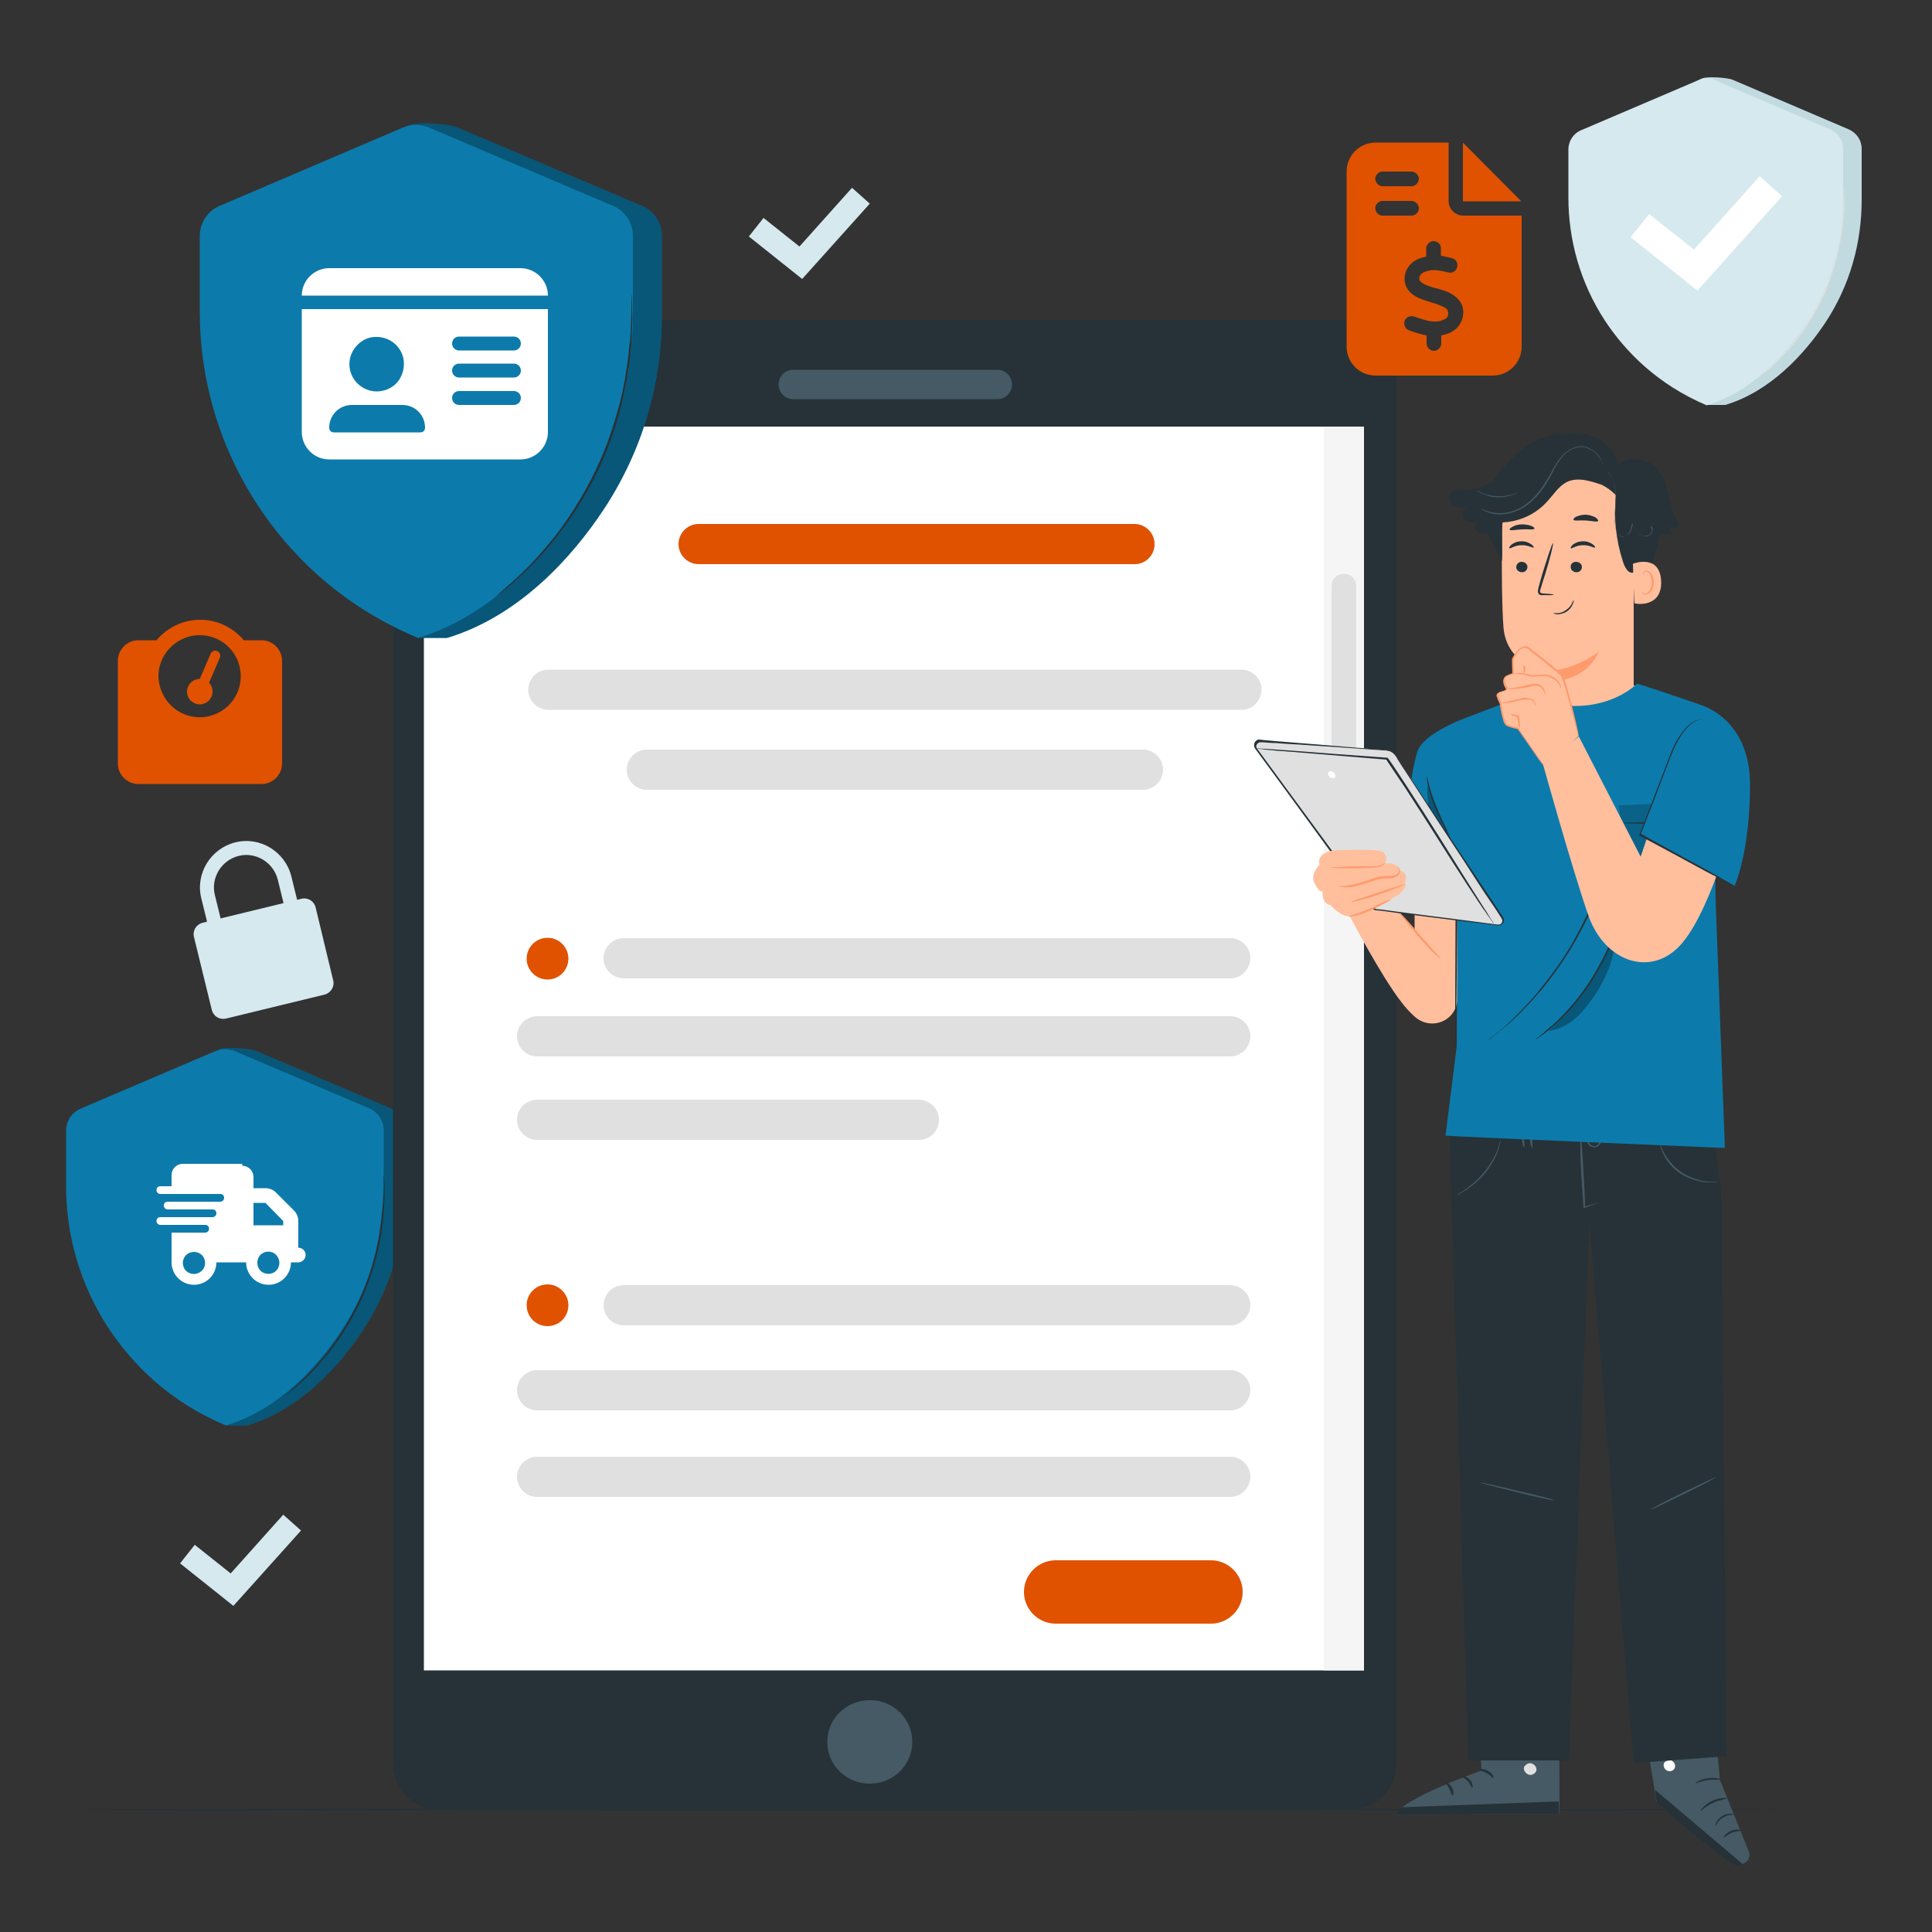 <?xml version="1.0" encoding="utf-8"?>
<!-- Generator: Adobe Illustrator 25.4.0, SVG Export Plug-In . SVG Version: 6.00 Build 0)  -->
<svg version="1.1" id="Layer_1" xmlns="http://www.w3.org/2000/svg" xmlns:xlink="http://www.w3.org/1999/xlink" x="0px" y="0px"
	 viewBox="0 0 500 500" style="enable-background:new 0 0 500 500;" xml:space="preserve">
<rect x="0" y="0" width="500" height="500" fill="#333333" stroke="none"/>
<style type="text/css">
	.st0{fill:#C1DAE0;}
	.st1{fill:#D5E9EF;}
	.st2{fill:#E0E0E0;}
	.st3{fill:#FFFFFF;}
	.st4{display:none;}
	.st5{display:inline;fill:#F5F5F5;}
	.st6{fill:#263238;}
	.st7{fill:#0C7BAB;}
	.st8{opacity:0.3;enable-background:new    ;}
	.st9{fill:#455A64;}
	.st10{fill:#F5F5F5;}
	.st11{fill:#E05200;}
	.st12{fill:#FFBF9D;}
	.st13{fill:#FF9A6C;}
	.st14{opacity:0.2;}
	.st15{opacity:0.3;}
</style>
<g id="Background_Complete">
	<g>
		<g>
			<path class="st0" d="M440.5,20.3L414,33.6c-2,0.8-3.3,2.8-3.3,5v12.4c0,11.1,3.1,22.1,9.4,31.8c4.8,7.3,11.2,16.6,21.7,22h4.7
				c11.7-3.5,20.5-13.2,25.9-21.3c6.4-9.7,9.4-20.7,9.4-31.8V38.5c0-2.2-1.3-4.1-3.3-5l-30.2-12.9C447,20.1,441.9,19.7,440.5,20.3z"
				/>
			<path class="st1" d="M439.4,20.8l-30.2,12.9c-2,0.8-3.3,2.8-3.3,5v12.4c0,11.1,3.1,22.1,9.4,31.8c5.4,8.2,13.7,16.6,26.4,22
				c11.7-3.5,20.5-13.2,25.9-21.3c6.4-9.7,9.4-20.7,9.4-31.8V38.5c0-2.2-1.3-4.1-3.3-5l-30.2-12.9C442.3,20.1,440.8,20.1,439.4,20.8
				z"/>
			<g>
				<path class="st2" d="M477.1,48.3c0,0,0,0.2,0.1,0.5c0,0.5,0,1,0.1,1.6c0,0.7,0.1,1.6,0,2.6c-0.1,1,0,2.2-0.2,3.4
					c-0.1,1.3-0.2,2.6-0.5,4.2c-0.1,0.7-0.2,1.5-0.4,2.3c-0.2,0.8-0.4,1.6-0.5,2.5c-0.8,3.3-1.9,6.9-3.4,10.4
					c-1.6,3.5-3.5,6.8-5.4,9.6c-1,1.4-1.9,2.7-2.9,3.8c-0.5,0.5-0.9,1.2-1.5,1.6c-0.5,0.5-0.9,1-1.4,1.5c-0.8,0.9-1.7,1.7-2.5,2.5
					c-0.7,0.7-1.4,1.3-2,1.7c-0.5,0.5-0.9,0.7-1.3,1c-0.3,0.3-0.5,0.4-0.5,0.4s0.1-0.2,0.4-0.4c0.3-0.3,0.7-0.6,1.2-1.1
					c0.5-0.5,1.2-1,1.9-1.7c0.7-0.7,1.5-1.5,2.5-2.5c0.5-0.5,0.9-1,1.4-1.5c0.5-0.5,0.9-1.1,1.4-1.6c1-1.1,1.9-2.5,2.9-3.8
					c1.9-2.8,3.7-6,5.4-9.5c1.5-3.5,2.7-7.1,3.5-10.3c0.2-0.8,0.4-1.6,0.5-2.4c0.2-0.8,0.3-1.5,0.4-2.3c0.3-1.5,0.4-2.9,0.5-4.1
					c0.2-1.3,0.2-2.5,0.2-3.4c0.1-1,0.1-1.9,0.1-2.6c0-0.6,0-1.2,0-1.6C477.1,48.4,477.1,48.3,477.1,48.3z"/>
			</g>
		</g>
		<g>
			<polygon class="st3" points="439.3,75.2 422,61.4 426.8,55.4 438.4,64.6 455.4,45.6 461.2,50.8 			"/>
		</g>
	</g>
	<g>
		<g>
			<g>
				<g>
					<g>
						<path class="st1" d="M80.1,245.9l-3.5,0.9l-4.7-19.1c-1.1-4.5-5.7-7.3-10.1-6.2c-4.5,1.1-7.3,5.7-6.2,10.1l4.7,19.1l-3.5,0.9
							l-4.7-19.1c-1.6-6.4,2.4-12.9,8.8-14.5s12.9,2.4,14.5,8.8L80.1,245.9z"/>
					</g>
				</g>
				<g>
					<g>
						<path class="st1" d="M84,257.4l-25.5,6.2c-1.7,0.4-3.3-0.6-3.7-2.3l-4.6-18.8c-0.4-1.7,0.6-3.3,2.3-3.7l25.5-6.2
							c1.7-0.4,3.3,0.6,3.7,2.3l4.5,18.7C86.7,255.3,85.6,257,84,257.4z"/>
					</g>
				</g>
				<g>
					<path class="st1" d="M70.8,248.1c0.4-0.7,0.6-1.7,0.4-2.7c-0.5-1.9-2.4-3.1-4.3-2.6s-3.1,2.4-2.6,4.3c0.4,1.6,1.8,2.7,3.3,2.7
						l0,3.5l3.3-0.8l-1.5-3.1C70,249.1,70.6,248.7,70.8,248.1"/>
				</g>
			</g>
		</g>
	</g>
	<g>
		<polygon class="st1" points="60.4,415.6 46.6,404.6 50.4,399.8 59.7,407.2 73.3,392 77.9,396.1 		"/>
	</g>
	<g>
		<polygon class="st1" points="207.6,72.2 193.8,61.2 197.6,56.4 206.9,63.8 220.5,48.6 225.1,52.7 		"/>
	</g>
</g>
<g id="Background_Simple" class="st4">
	<path class="st5" d="M364,20.8l-1.4,1c-11.4,8-17.8,21.6-16,35.3c0.2,1.8,0.6,3.5,1.1,5.2c3.5,12.4,13.7,22.6,26.1,26.3
		c7.3,2.2,15.6,2.4,21.6,7.1c7.8,6.1,8.8,17.2,9.1,27c0.3,9.8,1.3,21,9.2,27c4.9,3.8,11.6,4.6,17.8,3.9c16.4-2,30.3-14.4,36.7-29.4
		c6.3-15,5.9-32.2,1.6-48c-6-22-19.7-42.5-39.7-54C410.1,10.7,383.9,9.2,364,20.8z"/>
	<circle class="st5" cx="292.8" cy="44.7" r="22.8"/>
	<ellipse class="st5" cx="56.6" cy="335.7" rx="35.5" ry="35.5"/>
</g>
<g id="Floor">
	<g>
		<path class="st6" d="M465.7,468.3c0,0.1-100.1,0.3-223.6,0.3s-223.7-0.1-223.7-0.3c0-0.1,100.1-0.3,223.7-0.3
			C365.5,468.1,465.7,468.2,465.7,468.3z"/>
	</g>
</g>
<g id="User_Icon">
	<g>
		<path class="st7" d="M57,271.5l-30.6,15.4c-2.3,1-3.8,3.2-3.8,5.7v14.3c0,12.8,3.6,25.5,10.9,36.7c5.5,8.4,12.9,19.2,25,25.3H64
			c13.6-4.1,23.7-15.2,29.9-24.6c7.4-11.2,10.9-23.9,10.9-36.7v-15.1c0-2.5-1.5-4.7-3.8-5.7l-34.9-14.9
			C64.6,271.4,58.6,270.9,57,271.5z"/>
		<path class="st8" d="M57,271.5l-30.6,15.4c-2.3,1-3.8,3.2-3.8,5.7v14.3c0,12.8,3.6,25.5,10.9,36.7c5.5,8.4,12.9,19.2,25,25.3H64
			c13.6-4.1,23.7-15.2,29.9-24.6c7.4-11.2,10.9-23.9,10.9-36.7v-15.1c0-2.5-1.5-4.7-3.8-5.7l-34.9-14.9
			C64.6,271.4,58.6,270.9,57,271.5z"/>
		<path class="st7" d="M55.8,272l-34.9,14.9c-2.3,1-3.8,3.2-3.8,5.7v14.3c0,12.8,3.6,25.5,10.9,36.7c6.2,9.4,15.8,19.2,30.5,25.3
			c13.6-4.1,23.7-15.2,29.9-24.6c7.4-11.2,10.9-23.9,10.9-36.7v-15.1c0-2.5-1.5-4.7-3.8-5.7L60.7,272
			C59.1,271.4,57.4,271.4,55.8,272z"/>
		<g>
			<path class="st6" d="M99.3,303.8c0,0,0,0.2,0.1,0.7c0,0.5,0,1.1,0.1,1.9c0,0.8,0.1,1.8,0,3c0,0.6,0,1.2-0.1,1.9
				c0,0.7,0,1.4-0.1,2.1c-0.1,1.5-0.2,3.1-0.5,4.8c-0.1,0.9-0.2,1.8-0.4,2.7c-0.2,0.9-0.4,1.8-0.6,2.8c-0.9,3.8-2.2,7.9-4,12.1
				c-1.9,4.1-4,7.8-6.3,11.1c-1.2,1.6-2.2,3.1-3.4,4.4c-0.6,0.7-1.1,1.3-1.6,1.9c-0.6,0.6-1.1,1.1-1.6,1.7c-1,1.1-2,2-2.9,2.8
				c-0.8,0.8-1.6,1.5-2.3,2c-0.6,0.5-1.1,0.9-1.5,1.2c-0.3,0.3-0.5,0.4-0.5,0.4s0.2-0.2,0.5-0.5c0.4-0.3,0.8-0.7,1.4-1.3
				c0.6-0.5,1.4-1.2,2.2-2c0.8-0.8,1.8-1.7,2.8-2.8c0.5-0.5,1-1.1,1.6-1.7c0.5-0.6,1-1.3,1.6-1.9c1.1-1.3,2.2-2.8,3.3-4.4
				c2.2-3.2,4.3-6.9,6.2-11c1.8-4.1,3.1-8.2,4-12c0.2-0.9,0.4-1.9,0.6-2.8c0.2-0.9,0.3-1.8,0.4-2.6c0.3-1.7,0.4-3.3,0.6-4.8
				c0.1-0.7,0.1-1.4,0.2-2.1c0-0.7,0.1-1.3,0.1-1.9c0.1-1.2,0.1-2.2,0.1-3c0-0.8,0-1.4,0-1.9C99.3,304.1,99.3,303.8,99.3,303.8z"/>
		</g>
	</g>
</g>
<g id="Device">
	<g>
		<g>
			<g>
				<g>
					<g>
						<g>
							<g>
								<g>
									<g>
										<g>
											<g>
												<g>
													<g>
														<g>
															<g>
																<g>
																	<g>
																		<g>
																			<g>
																				<g>
																					<g>
																						<path class="st6" d="M349.8,468.3H113.3c-6.4,0-11.6-5.4-11.6-12V94.9c0-6.6,5.2-12,11.6-12h236.5
																							c6.4,0,11.6,5.4,11.6,12v361.4C361.4,463,356.2,468.3,349.8,468.3z"/>
																					</g>
																				</g>
																			</g>
																		</g>
																	</g>
																</g>
															</g>
														</g>
													</g>
												</g>
											</g>
										</g>
										<g>
											<g>
												<g>
													<g>
														<g>
															<g>
																<g>
																	<g>
																		<g>
																			<g>
																				<g>
																					<path class="st9" d="M236.1,450.8c0,6-4.9,10.8-11,10.8s-11-4.8-11-10.8s4.9-10.8,11-10.8
																						C231.2,440,236.1,444.8,236.1,450.8z"/>
																				</g>
																			</g>
																		</g>
																	</g>
																</g>
															</g>
														</g>
													</g>
												</g>
											</g>
										</g>
									</g>
								</g>
							</g>
						</g>
					</g>
					<g>
						<g>
							<g>
								<path class="st9" d="M258.2,103.3h-53c-2,0-3.7-1.7-3.7-3.8l0,0c0-2.1,1.7-3.8,3.7-3.8h53c2,0,3.7,1.7,3.7,3.8l0,0
									C261.9,101.6,260.2,103.3,258.2,103.3z"/>
							</g>
						</g>
					</g>
				</g>
			</g>
			<g>
				<g>
					<g>
						<g>
							<g>
								<g>
									<g>
										<g>
											<g>
												<g>
													<g>
														<g>
															<rect x="109.7" y="110.4" class="st3" width="243.3" height="321.9"/>
														</g>
													</g>
												</g>
											</g>
										</g>
									</g>
								</g>
							</g>
						</g>
					</g>
				</g>
			</g>
			<rect x="342.6" y="110.4" class="st10" width="10.4" height="321.9"/>
			<path class="st2" d="M347.8,226.1L347.8,226.1c-1.8,0-3.2-1.4-3.2-3.2v-71.2c0-1.8,1.4-3.2,3.2-3.2l0,0c1.8,0,3.2,1.4,3.2,3.2
				v71.2C351,224.6,349.6,226.1,347.8,226.1z"/>
		</g>
		<path class="st2" d="M321.3,183.7H141.9c-2.8,0-5.2-2.3-5.2-5.2l0,0c0-2.8,2.3-5.2,5.2-5.2h179.4c2.8,0,5.2,2.3,5.2,5.2l0,0
			C326.4,181.4,324.1,183.7,321.3,183.7z"/>
		<path class="st11" d="M293.7,146H180.8c-2.8,0-5.2-2.3-5.2-5.2l0,0c0-2.8,2.3-5.2,5.2-5.2h112.8c2.8,0,5.2,2.3,5.2,5.2l0,0
			C298.8,143.7,296.5,146,293.7,146z"/>
		<path class="st2" d="M295.8,204.4H167.4c-2.8,0-5.2-2.3-5.2-5.2l0,0c0-2.8,2.3-5.2,5.2-5.2h128.4c2.8,0,5.2,2.3,5.2,5.2l0,0
			C301,202.1,298.6,204.4,295.8,204.4z"/>
		<path class="st2" d="M237.8,295H139c-2.8,0-5.2-2.3-5.2-5.2l0,0c0-2.8,2.3-5.2,5.2-5.2h98.8c2.8,0,5.2,2.3,5.2,5.2l0,0
			C243,292.7,240.7,295,237.8,295z"/>
		<path class="st2" d="M318.4,273.4H139c-2.8,0-5.2-2.3-5.2-5.2l0,0c0-2.8,2.3-5.2,5.2-5.2h179.4c2.8,0,5.2,2.3,5.2,5.2l0,0
			C323.5,271.1,321.2,273.4,318.4,273.4z"/>
		<path class="st2" d="M318.4,343h-157c-2.8,0-5.2-2.3-5.2-5.2l0,0c0-2.8,2.3-5.2,5.2-5.2h157c2.8,0,5.2,2.3,5.2,5.2l0,0
			C323.5,340.7,321.2,343,318.4,343z"/>
		<path class="st2" d="M318.4,365H139c-2.8,0-5.2-2.3-5.2-5.2l0,0c0-2.8,2.3-5.2,5.2-5.2h179.4c2.8,0,5.2,2.3,5.2,5.2l0,0
			C323.5,362.7,321.2,365,318.4,365z"/>
		<path class="st2" d="M318.4,387.4H139c-2.8,0-5.2-2.3-5.2-5.2l0,0c0-2.8,2.3-5.2,5.2-5.2h179.4c2.8,0,5.2,2.3,5.2,5.2l0,0
			C323.5,385.1,321.2,387.4,318.4,387.4z"/>
		<path class="st11" d="M147.1,337.8c0,3-2.4,5.4-5.4,5.4s-5.4-2.4-5.4-5.4s2.4-5.4,5.4-5.4S147.1,334.9,147.1,337.8z"/>
		<path class="st2" d="M318.4,253.2h-157c-2.8,0-5.2-2.3-5.2-5.2l0,0c0-2.8,2.3-5.2,5.2-5.2h157c2.8,0,5.2,2.3,5.2,5.2l0,0
			C323.5,250.9,321.2,253.2,318.4,253.2z"/>
		<circle class="st11" cx="141.7" cy="248.1" r="5.4"/>
		<path class="st11" d="M313.4,420.2h-40.2c-4.5,0-8.2-3.7-8.2-8.2l0,0c0-4.5,3.7-8.2,8.2-8.2h40.2c4.5,0,8.2,3.7,8.2,8.2l0,0
			C321.6,416.5,317.9,420.2,313.4,420.2z"/>
	</g>
</g>
<g id="Padlock_Icon">
	<g>
		<g>
			<path class="st7" d="M106,32.4L64.3,53.3c-3.1,1.3-5.1,4.4-5.1,7.8v19.5c0,17.4,4.9,34.7,14.9,50c7.5,11.5,17.5,26.1,34.1,34.5
				h7.5c18.5-5.6,32.2-20.6,40.7-33.5c10-15.3,14.9-32.5,14.9-50V61.1c0-3.4-2-6.5-5.1-7.8L118.4,33C116.3,32.1,108.1,31.4,106,32.4
				z"/>
			<path class="st8" d="M106,32.4L64.3,53.3c-3.1,1.3-5.1,4.4-5.1,7.8v19.5c0,17.4,4.9,34.7,14.9,50c7.5,11.5,17.5,26.1,34.1,34.5
				h7.5c18.5-5.6,32.2-20.6,40.7-33.5c10-15.3,14.9-32.5,14.9-50V61.1c0-3.4-2-6.5-5.1-7.8L118.4,33C116.3,32.1,108.1,31.4,106,32.4
				z"/>
			<path class="st7" d="M104.3,33L56.8,53.3c-3.1,1.3-5.1,4.4-5.1,7.8v19.5c0,17.4,4.9,34.7,14.9,50c8.4,12.8,21.5,26.1,41.6,34.5
				c18.5-5.6,32.2-20.6,40.7-33.5c10-15.3,14.9-32.5,14.9-50V61.1c0-3.4-2-6.5-5.1-7.8L111,33C108.8,32.1,106.4,32.1,104.3,33z"/>
			<g>
				<path class="st6" d="M163.5,76.3c0,0,0,0.1,0,0.2c0,0.2,0,0.4,0,0.7c0,0.6,0.1,1.5,0.1,2.6s0.1,2.5,0,4.1c0,0.8-0.1,1.7-0.1,2.6
					c0,0.5,0,0.9,0,1.4s-0.1,1-0.1,1.5c-0.2,2-0.3,4.2-0.8,6.5c-0.2,1.2-0.3,2.4-0.6,3.6s-0.5,2.5-0.8,3.8c-1.2,5.2-3,10.8-5.5,16.4
					c-2.5,5.6-5.5,10.7-8.5,15c-1.6,2.1-3,4.2-4.6,6c-0.8,0.9-1.5,1.8-2.2,2.6c-0.8,0.8-1.5,1.6-2.2,2.3c-1.3,1.5-2.7,2.7-3.9,3.8
					c-0.6,0.5-1.1,1.1-1.6,1.5s-1,0.8-1.4,1.2c-0.8,0.7-1.5,1.2-2,1.6c-0.2,0.2-0.4,0.3-0.5,0.4c-0.1,0.1-0.2,0.1-0.2,0.1
					s0-0.1,0.2-0.2c0.1-0.1,0.3-0.3,0.5-0.5c0.5-0.4,1.1-1,1.9-1.7c0.4-0.4,0.9-0.8,1.4-1.2c0.5-0.5,1-1,1.6-1.5
					c1.1-1.1,2.5-2.3,3.8-3.8c0.7-0.7,1.4-1.5,2.1-2.3c0.7-0.8,1.4-1.7,2.2-2.6c1.5-1.8,3-3.8,4.5-6c3-4.4,5.9-9.4,8.4-15
					c2.5-5.6,4.2-11.2,5.5-16.3c0.3-1.3,0.6-2.6,0.8-3.8c0.3-1.2,0.4-2.4,0.6-3.6c0.4-2.3,0.6-4.5,0.8-6.5c0.1-0.5,0.1-1,0.2-1.5
					c0-0.5,0-0.9,0.1-1.4c0-0.9,0.1-1.7,0.1-2.5c0.1-1.6,0.1-3,0.1-4.1s0-1.9,0-2.6c0-0.3,0-0.5,0-0.7
					C163.5,76.4,163.5,76.3,163.5,76.3z"/>
			</g>
		</g>
	</g>
</g>
<g id="Character_00000096044227544677116470000018280563347007973306_">
	<g>
		<g>
			<g>
				<g>
					<g>
						<g>
							<g>
								<g>
									<g>
										<g>
											<g>
												<g>
													<g>
														<g>
															<g>
																<g>
																	<g>
																		<g>
																			<g>
																				<g>
																					<g>
																						<g>
																							<g>
																								<g>
																									<path class="st12" d="M422.8,138.2v40.5c0.1,7,1.1,18-10,17.6l0,0c-9.6-1-12.1-10.1-12.2-16.7
																										c0-3.1-0.1-5.7-0.1-6c0,0-10.5-0.9-11.4-11.2c-0.4-5-0.5-15.4-0.4-24.8c0.1-10.1,7.9-18.4,18-19.2l1-0.1
																										C418.6,118.2,423,127.3,422.8,138.2z"/>
																								</g>
																							</g>
																						</g>
																					</g>
																				</g>
																			</g>
																		</g>
																	</g>
																</g>
															</g>
														</g>
													</g>
												</g>
											</g>
										</g>
									</g>
								</g>
							</g>
							<g>
								<g>
									<g>
										<g>
											<g>
												<g>
													<g>
														<g>
															<g>
																<g>
																	<g>
																		<g>
																			<g>
																				<g>
																					<g>
																						<g>
																							<g>
																								<g>
																									<path class="st13" d="M400.5,173.7c0,0,6.6-0.1,13.2-5c0,0-2.7,7.8-13.2,7.6V173.7z"/>
																								</g>
																							</g>
																						</g>
																					</g>
																				</g>
																			</g>
																		</g>
																	</g>
																</g>
															</g>
														</g>
													</g>
												</g>
											</g>
										</g>
									</g>
								</g>
							</g>
						</g>
					</g>
				</g>
				<g>
					<g>
						<g>
							<g>
								<g>
									<g>
										<g>
											<g>
												<g>
													<g>
														<g>
															<g>
																<g>
																	<g>
																		<g>
																			<g>
																				<g>
																					<g>
																						<g>
																							<g>
																								<g>
																									<g>
																										<g>
																											<g>
																												<g>
																													<path class="st6" d="M406.5,141.9c0.2,0.2,1.4-0.8,3.1-0.8c1.7-0.1,3,0.8,3.2,0.6
																														c0.1-0.1-0.1-0.5-0.7-0.9s-1.5-0.8-2.6-0.7c-1.1,0-2,0.5-2.5,0.9C406.6,141.4,406.4,141.8,406.5,141.9
																														z"/>
																												</g>
																											</g>
																										</g>
																									</g>
																								</g>
																							</g>
																						</g>
																					</g>
																				</g>
																			</g>
																		</g>
																	</g>
																</g>
															</g>
														</g>
													</g>
												</g>
											</g>
										</g>
									</g>
									<g>
										<g>
											<g>
												<g>
													<g>
														<g>
															<g>
																<g>
																	<g>
																		<g>
																			<g>
																				<g>
																					<g>
																						<g>
																							<g>
																								<g>
																									<g>
																										<g>
																											<g>
																												<path class="st6" d="M406.5,146.8c0,0.7,0.7,1.3,1.5,1.3s1.4-0.6,1.4-1.4c0-0.7-0.7-1.3-1.5-1.3
																													C407,145.4,406.4,146,406.5,146.8z"/>
																											</g>
																										</g>
																									</g>
																								</g>
																							</g>
																						</g>
																					</g>
																				</g>
																			</g>
																		</g>
																	</g>
																</g>
															</g>
														</g>
													</g>
												</g>
											</g>
										</g>
									</g>
									<g>
										<g>
											<g>
												<g>
													<g>
														<g>
															<g>
																<g>
																	<g>
																		<g>
																			<g>
																				<g>
																					<g>
																						<g>
																							<g>
																								<g>
																									<g>
																										<g>
																											<g>
																												<path class="st6" d="M402.1,153.9c0-0.1-1-0.2-2.6-0.3c-0.4,0-0.8-0.1-0.9-0.3c-0.1-0.3,0-0.7,0.2-1.2
																													c0.3-1,0.6-2.1,1-3.2c1.4-4.5,2.3-8.3,2.1-8.3c-0.2-0.1-1.4,3.6-2.8,8.1c-0.3,1.1-0.6,2.2-0.9,3.2
																													c-0.1,0.5-0.3,1-0.1,1.6c0.1,0.3,0.4,0.5,0.7,0.5c0.3,0.1,0.5,0,0.7,0
																													C401.1,154.1,402.1,154,402.1,153.9z"/>
																											</g>
																										</g>
																									</g>
																								</g>
																							</g>
																						</g>
																					</g>
																				</g>
																			</g>
																		</g>
																	</g>
																</g>
															</g>
														</g>
													</g>
												</g>
											</g>
										</g>
									</g>
								</g>
							</g>
						</g>
						<g>
							<g>
								<g>
									<g>
										<g>
											<g>
												<g>
													<g>
														<g>
															<g>
																<g>
																	<g>
																		<g>
																			<g>
																				<g>
																					<g>
																						<g>
																							<g>
																								<path class="st6" d="M407.2,134.5c0.2,0.4,1.6,0.1,3.2,0.2c1.7,0.1,3,0.5,3.2,0.1c0.1-0.2-0.2-0.5-0.7-0.9
																									c-0.6-0.3-1.4-0.6-2.4-0.7c-1,0-1.9,0.2-2.5,0.5C407.4,133.9,407.2,134.3,407.2,134.5z"/>
																							</g>
																						</g>
																					</g>
																				</g>
																			</g>
																		</g>
																	</g>
																</g>
															</g>
														</g>
													</g>
												</g>
											</g>
										</g>
									</g>
								</g>
							</g>
						</g>
						<g>
							<g>
								<g>
									<g>
										<g>
											<g>
												<g>
													<g>
														<g>
															<g>
																<g>
																	<g>
																		<g>
																			<g>
																				<g>
																					<g>
																						<g>
																							<g>
																								<path class="st6" d="M390.7,137.1c0.2,0.3,1.5,0,3.2-0.1c1.6-0.1,3,0.2,3.2-0.2c0.1-0.2-0.2-0.4-0.8-0.7
																									c-0.6-0.2-1.4-0.4-2.4-0.4s-1.9,0.3-2.4,0.6C390.9,136.6,390.6,136.9,390.7,137.1z"/>
																							</g>
																						</g>
																					</g>
																				</g>
																			</g>
																		</g>
																	</g>
																</g>
															</g>
														</g>
													</g>
												</g>
											</g>
										</g>
									</g>
								</g>
							</g>
						</g>
					</g>
				</g>
				<g>
					<g>
						<g>
							<g>
								<path class="st6" d="M375,128.3c0.1-0.4,0.4-0.8,0.8-1c0.8-0.5,1.7-0.4,2.7-0.4c2.8,0,5.5-0.9,7.8-2.4
									c1.1-1.6,2.3-3,3.6-4.4c3.1-3.2,5.7-5.4,8.4-6.5c3.5-1.4,9.3-2,12.9-1c3.6,0.9,6.9,3.9,7.4,7.6c2-1.7,5.1-1.7,7.5-0.7h0.1
									c2.7,1,4.3,3.9,5.1,6.7c0.8,2.8,1.2,5.8,2.6,8.3c0.3,0.5,0.7,1.2,0.4,1.7c-0.2,0.4-0.7,0.6-1.2,0.5s-0.9-0.3-1.3-0.6
									c0.3,0.7,0.6,1.5,0.9,2.2c-1,0.2-2,0.1-3-0.2c-0.6,2.6-1.3,5.6-2,7.4c-1.1,0-2.2,0.1-2.9,0.7c-1,0.9-1.4,2.5-3,1.9
									c-0.8-0.3-1.6-2-1.8-2.8c-1.8-5.5-2.4-11.4-1.8-17.1c-1.1-1.2-2.5-2.2-4-2.9l0.1,0.1c-2.9-1-6.2-2-8.9-0.6
									c-2.1,1.1-3.4,3.3-5,5c-3,3.3-7.1,5.2-11.6,5.4c-0.2,2.9,0.1,7.1-0.1,10l-2.5-4.7l0,0c-0.2-0.3-0.4-0.7-0.5-1l-0.1-0.1l0,0
									c-0.3-0.6-0.5-1.1-0.8-1.7l0,0c-1.6,1.4-3.9-0.7-2.7-2.4c0.2-0.3,0.5-0.6,0.9-0.9c-0.7,0.7-1.8,1-2.8,0.7
									c-0.9-0.3-1.7-1.3-1.6-2.2c0.1-0.7,0.5-1.3,1.1-1.5c-1.3,0.1-2.6-0.2-3.7-0.8C375.4,129.9,374.7,129.2,375,128.3z"/>
							</g>
						</g>
					</g>
				</g>
				<g>
					<g>
						<g>
							<g>
								<path class="st9" d="M415.2,121.3c0,0,0.4,0.3,1,1s1.3,1.8,1.6,3.4c0.2,0.8,0.3,1.7,0.3,2.6c0,1-0.1,2-0.1,3.1
									c-0.1,1.1-0.1,2.2-0.1,3.4c0,0.6,0.1,1.2,0.2,1.8s0.3,1.2,0.7,1.7c0.4,0.4,0.9,0.6,1.5,0.5c0.5-0.1,1-0.4,1.3-0.7
									c0.7-0.8,0.8-1.8,1-2.6h-0.2c0.4,0.8,0.7,1.6,1.3,2.2c0.5,0.6,1.3,1,2,1.1c0.4,0,0.7,0,1.1-0.2c0.3-0.2,0.6-0.4,0.7-0.7
									c0.2-0.3,0.2-0.6,0.2-0.9c0-0.3-0.1-0.6-0.3-0.8l-0.1,0.1c0.8,0.9,1.6,1.4,2.2,1.7c0.3,0.1,0.5,0.2,0.7,0.3
									c0.2,0,0.2,0.1,0.2,0.1s-0.1,0-0.2-0.1c-0.2-0.1-0.4-0.2-0.7-0.3c-0.6-0.3-1.4-0.8-2.2-1.7l-0.1,0.1c0.3,0.4,0.4,1,0.1,1.5
									c-0.2,0.3-0.4,0.5-0.7,0.6c-0.3,0.1-0.6,0.2-1,0.2c-0.7-0.1-1.4-0.5-1.9-1c-0.5-0.6-0.9-1.3-1.2-2.1l-0.1-0.3l-0.1,0.4
									c-0.2,0.9-0.3,1.8-1,2.5c-0.3,0.3-0.7,0.6-1.2,0.7c-0.5,0.1-0.9-0.1-1.2-0.4c-0.4-0.4-0.5-1-0.7-1.6
									c-0.1-0.6-0.2-1.2-0.2-1.8c-0.1-1.2,0-2.3,0.1-3.4c0.1-1.1,0.1-2.1,0.1-3.1s-0.1-1.9-0.3-2.7c-0.3-1.6-1.1-2.8-1.7-3.5
									C415.7,121.6,415.2,121.3,415.2,121.3z"/>
							</g>
						</g>
					</g>
				</g>
				<g>
					<g>
						<g>
							<g>
								<path class="st9" d="M383.1,131.4C383.1,131.4,383.1,131.5,383.1,131.4c0.2,0.1,0.2,0.2,0.3,0.3c0.1,0.1,0.3,0.2,0.4,0.3
									c0.2,0.1,0.4,0.2,0.6,0.3c1,0.5,2.5,0.9,4.4,0.8c1.9-0.1,4.2-0.8,6.3-2.3c2.1-1.5,3.9-3.7,5.4-6.2c0.8-1.3,1.4-2.5,2-3.7
									c0.7-1.2,1.4-2.3,2.3-3.2c0.9-0.9,1.9-1.5,3-1.8c0.5-0.2,1.1-0.2,1.6-0.2s1,0.1,1.4,0.3c0.9,0.3,1.6,0.8,2.2,1.3
									c0.5,0.5,0.9,1.1,1.2,1.5c0.5,1,0.5,1.6,0.5,1.6s0,0,0-0.1s0-0.2,0-0.3c-0.1-0.3-0.2-0.7-0.4-1.2c-0.2-0.5-0.6-1-1.2-1.6
									c-0.6-0.5-1.3-1-2.2-1.4c-0.5-0.2-1-0.3-1.5-0.3s-1.1,0-1.6,0.2c-1.1,0.3-2.2,1-3.1,1.8c-0.9,0.9-1.7,2-2.4,3.2
									c-0.7,1.2-1.3,2.5-2.1,3.7c-1.5,2.5-3.3,4.7-5.3,6.1c-2,1.5-4.3,2.2-6.1,2.3c-1.9,0.1-3.4-0.3-4.4-0.7
									C383.6,131.8,383.1,131.4,383.1,131.4z"/>
							</g>
						</g>
					</g>
				</g>
				<g>
					<g>
						<g>
							<g>
								<path class="st9" d="M382.2,126.9c0,0,0.1,0.1,0.4,0.3c0.2,0.2,0.6,0.4,1.1,0.6c0.5,0.2,1.1,0.4,1.7,0.6
									c0.7,0.2,1.4,0.3,2.2,0.3c0.8,0,1.6,0,2.2-0.2c0.7-0.1,1.3-0.3,1.8-0.5s0.9-0.3,1.1-0.5c0.3-0.1,0.4-0.2,0.4-0.2
									s-0.6,0.3-1.6,0.6c-0.5,0.2-1.1,0.3-1.8,0.4c-0.7,0.1-1.4,0.2-2.2,0.1c-0.8,0-1.5-0.1-2.2-0.3c-0.7-0.1-1.3-0.3-1.7-0.5
									C382.7,127.2,382.2,126.8,382.2,126.9z"/>
							</g>
						</g>
					</g>
				</g>
				<g>
					<g>
						<g>
							<g>
								<g>
									<g>
										<g>
											<g>
												<g>
													<g>
														<g>
															<g>
																<path class="st6" d="M390.6,141.9c0.2,0.2,1.4-0.8,3.1-0.8c1.7-0.1,3,0.8,3.2,0.6c0.1-0.1-0.1-0.5-0.7-0.9
																	s-1.5-0.8-2.6-0.7c-1.1,0-2,0.5-2.5,0.9C390.7,141.4,390.5,141.8,390.6,141.9z"/>
															</g>
														</g>
													</g>
												</g>
											</g>
										</g>
									</g>
								</g>
							</g>
						</g>
					</g>
				</g>
				<g>
					<g>
						<g>
							<g>
								<g>
									<g>
										<g>
											<g>
												<g>
													<g>
														<g>
															<path class="st6" d="M392.4,146.8c0,0.7,0.7,1.3,1.5,1.3s1.4-0.6,1.4-1.4c0-0.7-0.7-1.3-1.5-1.3
																C393,145.4,392.4,146,392.4,146.8z"/>
														</g>
													</g>
												</g>
											</g>
										</g>
									</g>
								</g>
							</g>
						</g>
					</g>
				</g>
				<g>
					<g>
						<g>
							<g>
								<g>
									<g>
										<g>
											<g>
												<g>
													<g>
														<g>
															<g>
																<g>
																	<g>
																		<g>
																			<g>
																				<g>
																					<path class="st12" d="M422.6,145.9c0.2-0.1,7-2.6,7.3,4.5s-6.9,5.9-6.9,5.7
																						C422.9,155.9,422.6,145.9,422.6,145.9z"/>
																				</g>
																			</g>
																		</g>
																	</g>
																</g>
															</g>
														</g>
													</g>
												</g>
											</g>
										</g>
									</g>
								</g>
							</g>
						</g>
					</g>
					<g>
						<g>
							<g>
								<g>
									<g>
										<g>
											<g>
												<g>
													<g>
														<g>
															<g>
																<g>
																	<g>
																		<g>
																			<g>
																				<g>
																					<g>
																						<path class="st13" d="M425,153.3c0,0,0.1,0.1,0.3,0.2c0.2,0.1,0.6,0.1,0.9,0c0.7-0.3,1.3-1.5,1.3-2.8
																							c0-0.6-0.2-1.3-0.4-1.8c-0.2-0.5-0.6-0.9-1-0.9c-0.4-0.1-0.6,0.2-0.7,0.4s0,0.3-0.1,0.4c0,0-0.2-0.1-0.1-0.4
																							c0-0.1,0.1-0.3,0.3-0.5c0.2-0.1,0.4-0.2,0.7-0.2c0.5,0,1.1,0.5,1.3,1c0.3,0.6,0.5,1.2,0.5,2
																							c0,1.4-0.7,2.8-1.7,3.1c-0.5,0.2-0.9,0-1.1-0.1C425,153.5,424.9,153.4,425,153.3z"/>
																					</g>
																				</g>
																			</g>
																		</g>
																	</g>
																</g>
															</g>
														</g>
													</g>
												</g>
											</g>
										</g>
									</g>
								</g>
							</g>
						</g>
					</g>
				</g>
			</g>
			<g>
				<path class="st6" d="M407.2,155.4c0.1,0,0.1,0.4-0.2,1c-0.2,0.6-0.8,1.4-1.6,1.9c-0.8,0.5-1.8,0.7-2.4,0.7c-0.7-0.1-1-0.3-1-0.3
					c0-0.1,0.4,0,1,0s1.4-0.2,2.1-0.7c0.8-0.5,1.3-1.1,1.6-1.6C407,155.8,407.1,155.4,407.2,155.4z"/>
			</g>
		</g>
		<g>
			<g>
				<g>
					<g>
						<g>
							<g>
								<g>
									<g>
										<path class="st9" d="M443,436.6l2.1,24l7.5,18.6c0.5,1.3-0.2,2.8-1.7,3.2l0,0c-0.8,0.2-1.7,0.1-2.4-0.4
											c-4.3-3.1-19.8-14.6-19.9-16.1c-0.2-1.9-4.2-25.6-4.2-25.6L443,436.6z"/>
									</g>
								</g>
							</g>
						</g>
					</g>
				</g>
				<g>
					<g>
						<g>
							<g>
								<g>
									<g>
										<path class="st6" d="M451,482.4l-22.7-19.2l0.2,1.8c0.2,1,0.2,1.5,0.9,2.1c1.8,1.6,7.1,6.6,19,15.3
											C449,482.9,450.1,482.7,451,482.4L451,482.4z"/>
									</g>
								</g>
							</g>
						</g>
					</g>
				</g>
				<g>
					<g>
						<g>
							<g>
								<g>
									<g>
										<g>
											<path class="st3" d="M432.7,455.7c0.7,0.4,1,1.2,0.7,1.9c-0.3,0.7-1.3,1-2,0.6c-0.7-0.3-1.1-1.4-0.7-2s1.6-0.9,2.2-0.4"
												/>
										</g>
									</g>
								</g>
							</g>
						</g>
					</g>
				</g>
				<g>
					<g>
						<g>
							<g>
								<g>
									<g>
										<g>
											<path class="st6" d="M443.9,472.5c0.2,0.1,0.6-1.3,2-2.1c1.4-0.9,2.9-0.7,2.9-0.8c0-0.1-0.3-0.2-0.9-0.2
												s-1.5,0.1-2.2,0.6c-0.8,0.5-1.3,1.1-1.5,1.6C443.9,472.2,443.9,472.5,443.9,472.5z"/>
										</g>
									</g>
								</g>
							</g>
						</g>
					</g>
				</g>
				<g>
					<g>
						<g>
							<g>
								<g>
									<g>
										<g>
											<path class="st6" d="M446.1,475.6c0.1,0.1,0.9-0.8,2.1-1.3c1.3-0.5,2.4-0.4,2.5-0.6c0.1-0.1-1.2-0.5-2.7,0.1
												C446.6,474.4,446,475.5,446.1,475.6z"/>
										</g>
									</g>
								</g>
							</g>
						</g>
					</g>
				</g>
				<g>
					<g>
						<g>
							<g>
								<g>
									<g>
										<g>
											<path class="st6" d="M440.1,468.7c0.1,0.1,1.2-1.2,3.2-2.1c1.9-0.9,3.7-1,3.7-1.2c0-0.1-1.9-0.3-4,0.7
												C440.9,467.1,440,468.7,440.1,468.7z"/>
										</g>
									</g>
								</g>
							</g>
						</g>
					</g>
				</g>
				<g>
					<g>
						<g>
							<g>
								<g>
									<g>
										<g>
											<path class="st6" d="M438.8,461.5c0.1,0.1,1.4-0.6,3.3-0.8c1.8-0.3,3.3,0,3.4-0.1s-1.5-0.7-3.4-0.4
												C440,460.4,438.7,461.4,438.8,461.5z"/>
										</g>
									</g>
								</g>
							</g>
						</g>
					</g>
				</g>
				<g>
					<g>
						<g>
							<g>
								<g>
									<g>
										<g>
											<path class="st6" d="M438,454.4c0.1,0.1,1.4-0.8,3.4-0.9c1.9-0.2,3.4,0.6,3.5,0.5c0-0.1-0.3-0.3-0.9-0.6
												c-0.6-0.3-1.6-0.5-2.6-0.4s-2,0.4-2.5,0.7C438.2,454.1,437.9,454.4,438,454.4z"/>
										</g>
									</g>
								</g>
							</g>
						</g>
					</g>
				</g>
				<g>
					<g>
						<g>
							<g>
								<g>
									<g>
										<g>
											<path class="st6" d="M441.2,452.2c0,0,0.1-0.3-0.1-0.9c-0.1-0.6-0.4-1.4-1-2.3c-0.3-0.4-0.7-1-1.4-1.2
												c-0.4-0.1-0.9,0-1.2,0.3c-0.3,0.3-0.3,0.7-0.3,1.1c0.2,1.5,1.8,2.9,3.6,2.9c1.9,0,3.4-1.1,4-2.5c0.1-0.4,0.2-0.8-0.1-1.2
												c-0.2-0.4-0.8-0.5-1.1-0.4c-0.7,0.2-1.2,0.6-1.6,1c-0.8,0.8-1.3,1.5-1.5,2c-0.3,0.5-0.3,0.9-0.3,0.9
												c0.1,0.1,0.5-1.2,2.1-2.6c0.4-0.3,0.9-0.7,1.4-0.8c0.3-0.1,0.5,0,0.6,0.2s0.1,0.5,0,0.8c-0.5,1.1-1.9,2.2-3.5,2.2
												s-2.9-1.2-3.1-2.4c0-0.3,0-0.6,0.2-0.8c0.1-0.2,0.4-0.3,0.6-0.2c0.5,0.1,0.9,0.6,1.2,1C441,450.9,441,452.2,441.2,452.2z
												"/>
										</g>
									</g>
								</g>
							</g>
						</g>
					</g>
				</g>
			</g>
		</g>
		<g>
			<g>
				<g>
					<g>
						<g>
							<g>
								<g>
									<g>
										<g>
											<g>
												<path class="st9" d="M382.5,437.8l0.9,20.4c0,0-21.7,7.7-21.9,11.5l42.1-0.3l-0.1-31.8L382.5,437.8z"/>
											</g>
										</g>
									</g>
								</g>
							</g>
						</g>
					</g>
					<g>
						<g>
							<g>
								<g>
									<g>
										<g>
											<g>
												<g>
													<path class="st2" d="M396.4,456.4c0.8,0.2,1.4,1.1,1.2,1.8c-0.2,0.8-1.1,1.3-1.9,1.1c-0.8-0.2-1.5-1.2-1.3-1.9
														c0.3-0.8,1.4-1.3,2.1-1"/>
												</g>
											</g>
										</g>
									</g>
								</g>
							</g>
						</g>
					</g>
					<g>
						<g>
							<g>
								<g>
									<g>
										<g>
											<g>
												<path class="st6" d="M403.5,469.4l-0.1-3.2l-40.3,1.5c0,0-1.9,0.8-1.6,2L403.5,469.4z"/>
											</g>
										</g>
									</g>
								</g>
							</g>
						</g>
					</g>
					<g>
						<g>
							<g>
								<g>
									<g>
										<g>
											<g>
												<g>
													<path class="st6" d="M382.7,458c0,0.2,1,0.3,2.1,0.9c1,0.6,1.6,1.4,1.7,1.3c0.2,0-0.1-1.2-1.4-1.9
														C383.9,457.6,382.7,457.8,382.7,458z"/>
												</g>
											</g>
										</g>
									</g>
								</g>
							</g>
						</g>
					</g>
					<g>
						<g>
							<g>
								<g>
									<g>
										<g>
											<g>
												<g>
													<path class="st6" d="M378.3,459.7c0,0.2,0.8,0.5,1.6,1.3c0.7,0.8,0.9,1.7,1.1,1.7s0.3-1.1-0.6-2.1
														S378.3,459.5,378.3,459.7z"/>
												</g>
											</g>
										</g>
									</g>
								</g>
							</g>
						</g>
					</g>
					<g>
						<g>
							<g>
								<g>
									<g>
										<g>
											<g>
												<g>
													<path class="st6" d="M375.9,464.7c0.2,0,0.5-0.9-0.1-2c-0.5-1.1-1.5-1.5-1.6-1.3s0.5,0.7,0.9,1.6
														C375.6,463.9,375.7,464.7,375.9,464.7z"/>
												</g>
											</g>
										</g>
									</g>
								</g>
							</g>
						</g>
					</g>
					<g>
						<g>
							<g>
								<g>
									<g>
										<g>
											<g>
												<g>
													<path class="st6" d="M383.1,453.3c0.1,0.2,1-0.1,2.2,0c1.2,0,2.1,0.4,2.2,0.2c0.1-0.1-0.8-0.8-2.1-0.9
														C383.9,452.6,382.9,453.2,383.1,453.3z"/>
												</g>
											</g>
										</g>
									</g>
								</g>
							</g>
						</g>
					</g>
				</g>
			</g>
		</g>
		<g>
			<g>
				<g>
					<g>
						<path class="st6" d="M375.1,291.7c0,1.2,4.9,163.9,4.9,163.9h26l5.3-139.2c0,0,6.1,72.8,6.1,74.3c0,1.6,5.4,65.6,5.4,65.6
							l24.1-1.8L445.4,308l-2.9-21.5L375.1,291.7z"/>
					</g>
				</g>
				<g>
					<g>
						<g>
							<path class="st9" d="M414,311.2c0,0-0.4,0.2-1.1,0.4c-0.7,0.2-1.7,0.6-2.9,1l-0.2,0.1v-0.2c-0.1-2-0.3-4.6-0.5-7.4
								c-0.2-3.1-0.3-5.9-0.3-8c0-1,0-1.8,0-2.4s0-0.9,0.1-0.9c0,0,0.1,0.3,0.1,0.9c0.1,0.6,0.1,1.4,0.2,2.4c0.2,2,0.3,4.8,0.5,8
								c0.2,2.9,0.3,5.5,0.3,7.4l-0.3-0.2c1.3-0.4,2.3-0.6,3-0.8C413.6,311.3,414,311.2,414,311.2z"/>
						</g>
					</g>
				</g>
				<g>
					<g>
						<g>
							<path class="st9" d="M412,294.3c0,0,0.1-0.1,0.3-0.2c0.3-0.1,0.7-0.1,1.1,0.1s0.9,0.7,0.9,1.3c-0.1,0.6-0.6,1.3-1.4,1.4
								s-1.6-0.3-1.9-0.8c-0.4-0.5-0.2-1.2,0-1.5c0.3-0.4,0.6-0.6,0.9-0.7s0.4-0.1,0.4,0s-0.6,0.2-1,0.9c-0.2,0.3-0.2,0.8,0.1,1.2
								c0.3,0.4,0.9,0.7,1.4,0.6c0.6-0.1,1-0.6,1-1c0.1-0.5-0.2-0.8-0.6-1C412.6,294.1,412,294.4,412,294.3z"/>
						</g>
					</g>
				</g>
				<g>
					<g>
						<g>
							<path class="st9" d="M423.9,296c-0.1,0-0.3-0.7-0.4-1.6s-0.1-1.6,0.1-1.6c0.1,0,0.3,0.7,0.4,1.6
								C424.1,295.2,424.1,296,423.9,296z"/>
						</g>
					</g>
				</g>
				<g>
					<g>
						<g>
							<path class="st9" d="M425.7,295.8c-0.1,0-0.3-0.8-0.3-1.7c0-0.9,0.1-1.7,0.2-1.7s0.3,0.8,0.3,1.7
								C426,295.1,425.9,295.8,425.7,295.8z"/>
						</g>
					</g>
				</g>
				<g>
					<g>
						<g>
							<path class="st9" d="M394.4,296.9c-0.1,0-0.4-0.8-0.5-1.9s-0.1-1.9,0-1.9s0.4,0.8,0.5,1.9
								C394.6,296.1,394.6,296.9,394.4,296.9z"/>
						</g>
					</g>
				</g>
				<g>
					<g>
						<g>
							<path class="st9" d="M396.6,297.1c-0.1,0-0.6-0.8-0.6-2c-0.1-1.2,0.3-2.1,0.5-2c0.1,0,0,0.9,0.1,2
								C396.5,296.2,396.7,297,396.6,297.1z"/>
						</g>
					</g>
				</g>
			</g>
			<g>
				<g>
					<g>
						<path class="st9" d="M388.4,294.9c0,0,0,0.3-0.1,0.7c-0.1,0.5-0.3,1.1-0.5,1.9c-0.5,1.6-1.6,3.7-3.2,5.8
							c-1.7,2.1-3.6,3.6-5.1,4.6c-0.8,0.5-1.4,0.8-1.8,1.1c-0.5,0.2-0.7,0.3-0.7,0.3c0-0.1,0.9-0.6,2.4-1.6c1.4-1,3.3-2.6,4.9-4.6
							s2.7-4.1,3.3-5.6C388.1,295.9,388.3,294.9,388.4,294.9z"/>
					</g>
				</g>
			</g>
			<g>
				<g>
					<g>
						<path class="st9" d="M444.6,305.9c0,0-0.3,0.1-0.8,0.1s-1.3,0-2.2,0c-1.8-0.2-4.4-0.8-6.7-2.3c-2.3-1.5-3.7-3.5-4.4-5
							c-0.4-0.8-0.6-1.4-0.7-1.8s-0.1-0.7-0.1-0.7c0.1,0,0.3,1,1.1,2.4c0.8,1.4,2.2,3.3,4.4,4.8c2.2,1.5,4.7,2.1,6.4,2.4
							C443.4,305.9,444.6,305.8,444.6,305.9z"/>
					</g>
				</g>
			</g>
			<g>
				<g>
					<g>
						<path class="st9" d="M402.2,388.3c0,0.1-4.3-0.8-9.6-2.1c-5.3-1.3-9.5-2.4-9.5-2.5s4.3,0.8,9.6,2.1
							C398,387,402.3,388.1,402.2,388.3z"/>
					</g>
				</g>
			</g>
			<g>
				<g>
					<g>
						<path class="st9" d="M444.1,382.3c0.1,0.1-3.7,2.1-8.4,4.4c-4.7,2.3-8.5,4.1-8.6,4s3.7-2.1,8.4-4.4
							C440.2,384,444,382.2,444.1,382.3z"/>
					</g>
				</g>
			</g>
		</g>
		<g>
			<g>
				<g>
					<g>
						<path class="st12" d="M362.5,236.6l3.6,4.4v-7.6h11.2c0,0,1.2,17.5,1,21.2c-0.1,1.3-0.7,3.5-1.4,5.7
							c-1.5,4.7-7.3,6.1-10.9,2.7c-1.2-1.1-2.4-2.4-3.5-3.9c-5-6.4-13.2-22-13.2-22l8.6-5.2L362.5,236.6z"/>
					</g>
				</g>
				<g>
					<g>
						<g>
							<path class="st13" d="M361.8,235.8c-0.1,0.1,0.5,0.8,1.5,2c0.9,1.2,2.3,2.8,3.7,4.5c1.5,1.7,2.9,3.3,4,4.3s1.9,1.6,1.9,1.5
								s-0.6-0.7-1.6-1.8s-2.4-2.7-3.9-4.4C364.5,238.4,361.9,235.7,361.8,235.8z"/>
						</g>
					</g>
				</g>
			</g>
			<g>
				<g>
					<g>
						<polygon class="st12" points="388.1,182.8 399.9,178.2 421.6,176.9 431.8,180.8 417.8,188.6 405.8,188.2 						"/>
					</g>
				</g>
				<g>
					<path class="st7" d="M374.1,293.9c1.1,0.2,72.3,3.2,72.3,3.2L444,233l-0.2-12.6l-4-38.1c0,0-10.7-3.7-16.1-5.4
						c0,0-5.7,6-16.6,5.8c-10.6-0.2-12.9-2.6-12.9-2.6l-14.9,5.7c0,0-10.6,3.8-12.4,8.5c-1.8,4.6-5,30.6-5,30.6h15.4l-0.3,45.9
						L374.1,293.9z"/>
				</g>
				<g class="st14">
					<polyline points="418.9,208.4 421.1,224.5 431.8,229.3 439.7,222.6 439.7,207.6 418.9,208.4 					"/>
				</g>
				<g>
					<g>
						<path class="st6" d="M439.5,213c0,0.1-4.4,0.2-9.9,0.2s-9.9-0.1-9.9-0.2c0-0.1,4.4-0.2,9.9-0.2
							C435,212.7,439.5,212.8,439.5,213z"/>
					</g>
				</g>
				<g>
					<g>
						<g>
							<g>
								<g>
									<g>
										<path class="st6" d="M369.3,201c0,0,0.1,0.1,0.1,0.4c0.1,0.3,0.2,0.7,0.3,1.2c0.3,1.1,0.7,2.6,1.4,4.5
											c0.7,1.9,1.7,4.2,2.9,6.7c1.2,2.6,2.2,5.5,3.3,8.7l0,0l0,0c0,3.8-0.1,8-0.1,12.4c-0.1,9.8-0.2,18.7-0.3,25.1
											c-0.1,3.2-0.1,5.8-0.1,7.6c0,0.9,0,1.6-0.1,2.1c0,0.5,0,0.7-0.1,0.7c0,0,0-0.2,0-0.7s0-1.2,0-2.1c0-1.8,0-4.4,0-7.6
											c0-6.5,0.1-15.3,0.1-25.1c0-4.4,0.1-8.6,0.1-12.4v0.1c-1.1-3.2-2.1-6.2-3.2-8.7c-1.2-2.5-2.2-4.8-2.9-6.7
											c-0.7-1.9-1.1-3.5-1.3-4.6c-0.1-0.5-0.2-1-0.2-1.3C369.3,201.2,369.3,201,369.3,201z"/>
									</g>
								</g>
							</g>
							<g>
								<g>
									<g>
										<path class="st6" d="M444.9,193.5c0,0,0,0.5,0,1.4c0,1-0.1,2.2-0.1,3.7c-0.1,3.2-0.3,7.5-0.5,12.3s-0.4,9.1-0.6,12.3
											c-0.1,1.5-0.2,2.8-0.2,3.7c-0.1,0.9-0.1,1.4-0.1,1.4s0-0.5,0-1.4c0-1,0-2.2,0.1-3.7c0.1-3.1,0.2-7.5,0.4-12.3
											c0.2-4.8,0.4-9.1,0.6-12.3c0.1-1.6,0.2-2.8,0.3-3.7C444.8,194,444.9,193.5,444.9,193.5z"/>
									</g>
								</g>
							</g>
							<g class="st15">
								<g>
									<g>
										<path d="M369.4,203.3c-0.3,7,2.3,13.8,7,19.1C374.9,215.8,371.3,209.7,369.4,203.3z"/>
									</g>
								</g>
							</g>
							<g class="st15">
								<g>
									<g>
										<path d="M400.7,266.8c3.3-0.3,6.3-2.3,8.6-4.8c2.2-2.5,4.2-5.3,5.7-8.3c2.1-4,3.1-8.5,3.4-13.1
											C414.2,251.8,408.1,260.6,400.7,266.8z"/>
									</g>
								</g>
							</g>
							<g>
								<g>
									<g>
										<path class="st6" d="M419.6,235.8c0,0,0,0.1-0.1,0.4c-0.1,0.3-0.2,0.7-0.3,1.2c-0.1,0.5-0.3,1.1-0.5,1.8s-0.4,1.5-0.7,2.4
											c-0.6,1.8-1.4,3.8-2.5,6s-2.4,4.5-3.9,6.9c-1.6,2.3-3.2,4.4-4.8,6.3c-1.6,1.8-3.2,3.4-4.6,4.6c-0.7,0.6-1.3,1.1-1.9,1.6
											s-1.1,0.8-1.5,1.1c-0.4,0.3-0.7,0.5-1,0.7c-0.2,0.1-0.3,0.2-0.4,0.2c0,0,0.1-0.1,0.3-0.3c0.3-0.2,0.6-0.4,0.9-0.7
											c0.4-0.3,0.9-0.7,1.4-1.2c0.6-0.5,1.2-1,1.9-1.6c1.4-1.2,2.9-2.8,4.5-4.6c1.6-1.8,3.2-3.9,4.8-6.3
											c1.5-2.3,2.8-4.7,3.9-6.8c1.1-2.2,1.9-4.2,2.5-5.9c0.3-0.9,0.6-1.6,0.8-2.3c0.2-0.7,0.4-1.3,0.6-1.8
											c0.1-0.4,0.2-0.8,0.3-1.1C419.6,235.9,419.6,235.8,419.6,235.8z"/>
									</g>
								</g>
							</g>
						</g>
						<g>
							<g>
								<g>
									<path class="st6" d="M417.6,215.7c0,0,0,0.2-0.1,0.7s-0.2,1.1-0.3,1.9c-0.1,0.8-0.3,1.8-0.6,2.9c-0.3,1.1-0.6,2.4-1,3.8
										c-0.2,0.7-0.4,1.4-0.7,2.2c-0.2,0.8-0.5,1.5-0.8,2.4c-0.5,1.6-1.3,3.3-2,5.1c-1.5,3.6-3.5,7.4-5.8,11.2
										c-2.4,3.8-4.9,7.3-7.4,10.3c-1.3,1.5-2.5,2.9-3.7,4.1c-0.6,0.6-1.2,1.2-1.7,1.8c-0.6,0.6-1.1,1.1-1.7,1.6
										c-1,1-2.1,1.9-3,2.6c-0.9,0.8-1.7,1.4-2.3,1.9c-0.6,0.5-1.1,0.9-1.5,1.1c-0.3,0.3-0.5,0.4-0.5,0.4s0.2-0.2,0.5-0.4
										c0.4-0.3,0.8-0.7,1.5-1.2c0.6-0.5,1.4-1.1,2.3-1.9s1.9-1.6,2.9-2.7c0.5-0.5,1.1-1,1.6-1.6c0.6-0.6,1.1-1.2,1.7-1.8
										c1.2-1.2,2.4-2.6,3.6-4.1c2.4-3,5-6.4,7.3-10.2s4.2-7.6,5.8-11.2c0.7-1.8,1.5-3.5,2-5.1c0.3-0.8,0.6-1.6,0.8-2.3
										c0.2-0.8,0.5-1.5,0.7-2.2c0.5-1.4,0.8-2.7,1.1-3.8c0.3-1.1,0.5-2.1,0.7-2.9c0.2-0.8,0.3-1.4,0.4-1.8
										C417.5,215.9,417.6,215.7,417.6,215.7z"/>
								</g>
							</g>
						</g>
					</g>
				</g>
			</g>
			<g>
				<g>
					<g>
						<g>
							<g>
								<path class="st2" d="M361.3,195.8c4.4,6.7,22.2,33.7,27.4,41.7c0.6,0.9-0.1,2-1.2,1.9l-31.6-4c-0.3,0-0.6-0.2-0.8-0.5
									l-30.2-41.2c-0.6-0.9,0-2,1.1-2l32.5,2.4C359.6,194.2,360.7,194.8,361.3,195.8z"/>
							</g>
						</g>
						<g>
							<g>
								<g>
									<path class="st6" d="M361.3,195.8c0,0-0.1-0.1-0.3-0.4c-0.2-0.2-0.5-0.6-1-0.9c-0.5-0.3-1.3-0.5-2.1-0.5
										c-0.9-0.1-1.8-0.2-2.9-0.2c-4.5-0.3-10.8-0.9-18.7-1.5c-2-0.2-4.1-0.3-6.2-0.5c-1.1-0.1-2.2-0.2-3.3-0.3
										c-0.3,0-0.5-0.1-0.9-0.1c-0.3,0-0.7,0.1-0.9,0.4c-0.5,0.4-0.6,1.3-0.2,1.9c2.8,3.8,5.7,7.8,8.8,12
										c6.2,8.5,13,17.8,20.2,27.6c0.5,0.6,0.9,1.2,1.4,1.8c0.2,0.2,0.3,0.3,0.6,0.4c0.2,0.1,0.4,0.1,0.6,0.1l1.1,0.1
										c1.5,0.2,3,0.4,4.4,0.6c2.9,0.4,5.8,0.7,8.6,1.1c5.7,0.7,11.1,1.4,16.3,2c0.3,0,0.6,0.1,1,0.1s0.8-0.2,1-0.4
										c0.3-0.3,0.4-0.7,0.4-1c0-0.4-0.2-0.8-0.4-1c-0.7-1.1-1.4-2.1-2.1-3.2c-1.4-2.1-2.7-4.1-4-6c-2.6-3.9-5-7.5-7.2-10.8
										c-4.4-6.6-7.9-11.9-10.4-15.7c-1.2-1.8-2.2-3.3-2.8-4.2c-0.3-0.5-0.6-0.8-0.8-1.1C361.4,195.9,361.3,195.8,361.3,195.8
										s0.1,0.1,0.2,0.4c0.2,0.3,0.4,0.6,0.7,1.1c0.6,1,1.6,2.4,2.8,4.3c2.4,3.7,5.9,9.1,10.3,15.8c2.2,3.3,4.6,7,7.1,10.9
										c1.3,2,2.6,4,4,6c0.7,1,1.4,2.1,2.1,3.2c0.2,0.3,0.3,0.5,0.3,0.8s-0.1,0.5-0.3,0.7c-0.2,0.2-0.4,0.3-0.7,0.3
										c-0.3,0-0.6-0.1-0.9-0.1c-5.2-0.7-10.7-1.4-16.3-2.1c-2.8-0.4-5.7-0.7-8.6-1.1c-1.5-0.2-2.9-0.4-4.4-0.6l-1.1-0.1
										c-0.2,0-0.4,0-0.5-0.1s-0.3-0.1-0.4-0.2c-0.4-0.6-0.9-1.2-1.3-1.8c-7.2-9.8-14-19.1-20.2-27.5c-3.1-4.2-6-8.2-8.8-12
										c-0.3-0.4-0.2-1,0.2-1.3c0.2-0.2,0.4-0.3,0.6-0.3s0.6,0,0.8,0c1.1,0.1,2.2,0.2,3.3,0.2c2.2,0.2,4.2,0.3,6.2,0.4
										c7.9,0.5,14.3,1,18.8,1.3c1.1,0.1,2.1,0.1,2.9,0.2c0.9,0,1.6,0.2,2.1,0.4C361,195.2,361.3,195.8,361.3,195.8z"/>
								</g>
							</g>
						</g>
					</g>
					<g>
						<g>
							<g>
								<path class="st6" d="M324.9,193.7c0,0,0.2,0,0.7,0.1c0.5,0,1.1,0.1,1.9,0.2c1.7,0.2,4.1,0.4,7.1,0.6
									c6.1,0.5,14.6,1.2,24.3,2l-0.2-0.1c1.5,2.3,3.1,4.6,4.7,7c6.4,9.8,12,18.9,16.2,25.3c2.1,3.2,3.8,5.8,5.1,7.6
									c0.6,0.9,1.1,1.5,1.4,2s0.5,0.7,0.5,0.7s-0.1-0.3-0.4-0.7c-0.3-0.5-0.8-1.2-1.3-2.1c-1.2-1.9-2.9-4.5-4.9-7.7
									c-4.1-6.5-9.7-15.6-16.1-25.4c-1.6-2.4-3.1-4.8-4.7-7l-0.1-0.1H359c-9.7-0.7-18.2-1.3-24.3-1.8c-3-0.2-5.4-0.4-7.2-0.5
									c-0.8,0-1.4-0.1-1.9-0.1S324.9,193.7,324.9,193.7z"/>
							</g>
						</g>
					</g>
					<g>
						<g>
							<g>
								<path class="st3" d="M344.5,199.6L344.5,199.6L344.5,199.6L344.5,199.6z"/>
							</g>
						</g>
						<g>
							<g>
								<path class="st3" d="M343.7,200.1c0.1-0.4,0.4-0.5,0.8-0.5c0.4,0.1,0.6,0.2,0.8,0.5c0.3,0.3,0.4,0.8,0.2,1.1
									c-0.3,0.4-1,0.2-1.3-0.1C343.9,200.8,343.6,200.5,343.7,200.1z"/>
							</g>
						</g>
					</g>
				</g>
				<g>
					<g>
						<path class="st12" d="M358.5,223.5c0,0,1.2-3-1.9-3.4c-3.2-0.4-11.5,0-11.5,0s-4.5,0.5-3.6,3.7c0,0-2.7,2.4-1.2,5
							c1.4,2.6,2,1.8,2,1.8s-0.4,3.2,2,3.6c0,0,2.6,3.1,5,2.9c2.4-0.2,12.6-5.1,13.2-6c0.7-1,1.6-1.5,1.1-2.6c0,0,1.2-2.8-1.4-3.2
							C362.1,225.3,361.9,223,358.5,223.5z"/>
					</g>
				</g>
				<g>
					<g>
						<g>
							<path class="st13" d="M344.1,224.5c0,0.1,0.8,0.1,2.1,0.2c1.3,0,3.1,0,5.2,0c2-0.1,3.8,0,5.2-0.3c1.4-0.3,1.9-1.1,1.8-1.1
								c-0.1-0.1-0.6,0.6-1.9,0.8s-3.1,0.1-5.1,0.1s-3.8,0.1-5.2,0.2C344.9,224.4,344.1,224.5,344.1,224.5z"/>
						</g>
					</g>
				</g>
				<g>
					<g>
						<g>
							<path class="st13" d="M346.3,229.3c0,0,0.2,0.1,0.7,0.2c0.5,0.1,1.1,0.2,2,0.1c0.8,0,1.8-0.2,2.9-0.5s2.2-0.7,3.4-1.1
								c1.2-0.4,2.3-0.6,3.4-0.7c1,0,2.2,0,2.9-0.6c0.4-0.3,0.6-0.6,0.7-1s0-0.7-0.1-0.9c-0.3-0.5-0.6-0.5-0.6-0.5s0.2,0.1,0.4,0.5
								c0.2,0.4,0.1,1.1-0.6,1.5c-0.6,0.4-1.6,0.4-2.7,0.4s-2.3,0.3-3.5,0.7s-2.3,0.8-3.4,1.1c-1,0.3-2,0.5-2.8,0.6
								C347.3,229.5,346.3,229.2,346.3,229.3z"/>
						</g>
					</g>
				</g>
				<g>
					<g>
						<g>
							<path class="st13" d="M349.7,233.4c0,0.1,0.8-0.1,2.1-0.4c1.3-0.3,3.1-0.8,5-1.5c1.9-0.6,3.7-1.3,4.9-1.8
								c1.2-0.5,2-0.9,2-0.9c-0.1-0.1-3.2,0.9-7.1,2.2C352.8,232.3,349.7,233.2,349.7,233.4z"/>
						</g>
					</g>
				</g>
				<g>
					<g>
						<g>
							<path class="st13" d="M348.9,237.2c0,0.1,0.7,0,1.8-0.2c1.1-0.2,2.5-0.7,4-1.4s2.9-1.4,3.8-1.9c1-0.5,1.5-0.9,1.5-0.9
								c-0.1-0.2-2.6,0.9-5.6,2.4C351.5,236.5,348.9,237,348.9,237.2z"/>
						</g>
					</g>
				</g>
			</g>
			<g>
				<g>
					<g>
						<path class="st12" d="M449.9,208.6c0,0-6.5,25.9-14.5,35.4c-7.8,9.3-20.1,5-24.3-7c-4.2-12-11.8-39.3-11.8-39.3l9.3-7.1
							l16,31.1l7.2-21.2L449.9,208.6z"/>
					</g>
				</g>
				<g>
					<g>
						<g>
							<g>
								<path class="st12" d="M399.7,198.4l-6.8-9.9c0,0-2.3-0.5-2.9-0.9c-0.8-0.5-1.5-4.4-1.5-5.1c0-0.8-1.3-2.6-0.8-3.1
									s2.4-0.5,2.3-1.3c0-0.2-1.4-1.8-0.3-3c0.4-0.4,1.9-0.8,1.9-0.8l-0.1-3.8c0,0,2-4.4,4.1-2.8c0,0,7.8,6,8.6,7
									c0.8,1,3.8,13.5,4.3,15.8"/>
							</g>
						</g>
						<g>
							<g>
								<g>
									<path class="st13" d="M408.6,190.6c0,0,0-0.2-0.1-0.7s-0.2-1.1-0.4-1.9c-0.4-1.6-0.9-4-1.7-6.9c-0.4-1.5-0.8-3-1.3-4.7
										c-0.1-0.4-0.3-0.9-0.5-1.3c-0.2-0.5-0.6-0.8-0.9-1.1c-0.7-0.6-1.5-1.2-2.2-1.9c-1.6-1.3-3.2-2.5-4.9-3.9
										c-0.4-0.3-0.8-0.7-1.4-0.9s-1.3,0.1-1.8,0.4c-0.9,0.8-1.6,1.8-2.1,2.8l0,0v0.1c0,0.4,0,0.8,0,1.2c0,0.9,0.1,1.8,0.1,2.6
										l0.2-0.2c-0.5,0.1-0.9,0.3-1.4,0.5c-0.2,0.1-0.5,0.2-0.7,0.4s-0.3,0.4-0.4,0.7c-0.2,0.5,0,1,0.1,1.5
										c0.1,0.2,0.2,0.4,0.3,0.6l0.2,0.3v0.1l0,0c0,0,0,0,0,0.1s-0.2,0.2-0.4,0.3c-0.2,0.1-0.4,0.1-0.6,0.2
										c-0.2,0.1-0.4,0.1-0.6,0.2c-0.2,0.1-0.4,0.2-0.7,0.5c-0.2,0.3-0.1,0.6,0,0.8s0.1,0.4,0.2,0.6c0.2,0.4,0.4,0.8,0.5,1.1
										c0.1,0.2,0.1,0.4,0.1,0.5c0,0.2,0,0.4,0.1,0.6c0.1,0.4,0.1,0.8,0.2,1.2c0.2,0.8,0.4,1.5,0.6,2.3c0.2,0.4,0.3,0.7,0.6,1
										c0.4,0.3,0.7,0.3,1.1,0.5c0.7,0.2,1.4,0.4,2,0.5l-0.1-0.1c2.1,3,3.8,5.4,5,7.2c0.6,0.8,1,1.5,1.4,1.9
										c0.3,0.4,0.5,0.7,0.5,0.7s-0.1-0.3-0.4-0.7c-0.3-0.5-0.8-1.2-1.3-2c-1.2-1.8-2.9-4.2-4.9-7.3v-0.1h-0.1
										c-0.6-0.2-1.3-0.3-2-0.5c-0.3-0.1-0.7-0.2-0.9-0.4c-0.2-0.2-0.3-0.6-0.5-0.9c-0.3-0.7-0.4-1.4-0.6-2.2
										c-0.1-0.4-0.1-0.8-0.2-1.2c0-0.2-0.1-0.4-0.1-0.6c0-0.2-0.1-0.5-0.1-0.7c-0.2-0.4-0.3-0.8-0.5-1.2
										c-0.1-0.2-0.2-0.4-0.2-0.6c-0.1-0.2-0.1-0.4,0-0.5c0-0.1,0.2-0.2,0.4-0.2c0.2-0.1,0.4-0.1,0.6-0.2c0.2-0.1,0.4-0.1,0.7-0.2
										c0.2-0.1,0.5-0.2,0.6-0.5c0-0.1,0-0.2,0-0.3c0,0,0-0.1,0-0.2v-0.1l-0.2-0.3c-0.1-0.2-0.2-0.4-0.3-0.6
										c-0.1-0.4-0.2-0.8-0.1-1.2c0-0.2,0.2-0.4,0.3-0.5c0.1-0.1,0.3-0.2,0.5-0.3c0.4-0.2,0.9-0.3,1.3-0.4h0.2v-0.2
										c0-0.9-0.1-1.7-0.1-2.6c0-0.4,0-0.8,0-1.2v0.1c0.5-1,1.1-2,1.9-2.6c0.4-0.3,0.9-0.5,1.3-0.3c0.4,0.1,0.9,0.5,1.3,0.9
										c1.7,1.3,3.4,2.6,4.9,3.9c0.8,0.6,1.5,1.2,2.2,1.8c0.4,0.3,0.7,0.6,0.8,1c0.2,0.4,0.3,0.8,0.5,1.2c0.5,1.7,1,3.3,1.4,4.7
										c0.8,2.9,1.4,5.2,1.8,6.9c0.2,0.8,0.4,1.4,0.5,1.9C408.5,190.4,408.6,190.6,408.6,190.6z"/>
								</g>
							</g>
						</g>
					</g>
					<g>
						<g>
							<g>
								<path class="st13" d="M391.6,174.4c0,0.1,0.8,0,2,0.1c0.6,0,1.3,0.3,2.1,0.5c0.9,0.2,1.8,0.1,2.8,0c1.9-0.3,3.5,0.5,4.4,1.4
									s1,1.7,1.1,1.7c0,0,0.1-0.9-0.8-1.9c-0.4-0.5-1.1-1-1.9-1.3c-0.8-0.4-1.8-0.4-2.8-0.3c-1,0.1-1.9,0.2-2.6,0
									c-0.8-0.2-1.6-0.4-2.2-0.4C392.4,174.2,391.6,174.3,391.6,174.4z"/>
							</g>
						</g>
					</g>
					<g>
						<g>
							<g>
								<path class="st13" d="M394.4,174.2c0.1,0.1,0.4-0.4,0.4-1c0-0.7-0.4-1.1-0.5-1s0,0.5,0,1S394.3,174.1,394.4,174.2z"/>
							</g>
						</g>
					</g>
					<g>
						<g>
							<g>
								<path class="st13" d="M389.7,178.3c0,0.1,2.7,0.2,5.9-0.5c0.8-0.2,1.5-0.4,2.2-0.3c0.6,0.1,1.1,0.5,1.4,0.9
									c0.6,0.8,0.7,1.5,0.8,1.5c0,0,0.1-0.7-0.5-1.7c-0.3-0.5-0.8-1-1.6-1.2c-0.8-0.2-1.6,0.1-2.4,0.2
									C392.4,178.1,389.7,178.2,389.7,178.3z"/>
							</g>
						</g>
					</g>
					<g>
						<g>
							<g>
								<path class="st13" d="M388.7,181.9c0,0.1,0.6,0.1,1.5,0s2.1-0.4,3.4-0.7c0.7-0.1,1.3-0.2,1.8-0.2c0.6,0,1,0.2,1.3,0.5
									c0.6,0.5,0.6,1.2,0.6,1.2s0.1-0.1,0.1-0.4c0-0.3-0.2-0.7-0.5-1c-0.3-0.4-0.9-0.6-1.5-0.7c-0.6-0.1-1.3,0-2,0.2
									c-1.3,0.3-2.5,0.6-3.4,0.8C389.2,181.8,388.7,181.8,388.7,181.9z"/>
							</g>
						</g>
					</g>
					<g>
						<g>
							<g>
								<path class="st13" d="M391,184.7c-0.1,0.1,0.6,0.8,1.8,0.8l-0.2-0.2c0,0.2,0,0.4,0.1,0.6c0.2,1.4,0.4,2.5,0.6,2.5
									c0.1,0,0.1-1.2-0.1-2.5c0-0.2-0.1-0.4-0.1-0.6v-0.2h-0.2C391.8,185.1,391.1,184.6,391,184.7z"/>
							</g>
						</g>
					</g>
				</g>
			</g>
			<g>
				<g>
					<g>
						<path class="st7" d="M439.7,182.3c0,0,13.2,3.2,13.2,20.8c0,17.5-4,26.2-4,26.2L424.5,216l5.4-13.7L439.7,182.3z"/>
					</g>
				</g>
			</g>
			<g>
				<g>
					<path class="st6" d="M448.9,229.3c0,0-0.2-0.1-0.5-0.2c-0.4-0.2-0.8-0.4-1.4-0.7c-1.3-0.7-3-1.6-5.2-2.7
						c-4.4-2.4-10.5-5.7-17.4-9.4l-0.2-0.1l0.1-0.2c0.4-1.1,0.9-2.2,1.3-3.4c1.6-4,3-7.9,4.4-11.4c0.7-1.8,1.3-3.4,1.9-5
						s1.2-3,1.9-4.3c1.4-2.5,3-4.3,4.4-5.1c0.7-0.4,1.3-0.6,1.7-0.7c0.2,0,0.4-0.1,0.5-0.1s0.2,0,0.2,0c0,0.1-0.9,0-2.3,0.9
						c-1.3,0.8-2.9,2.6-4.2,5.1c-0.7,1.2-1.3,2.7-1.9,4.2c-0.6,1.6-1.2,3.2-1.9,5c-1.3,3.5-2.8,7.4-4.4,11.4
						c-0.4,1.2-0.9,2.3-1.3,3.4l-0.1-0.3c6.8,3.8,12.9,7.1,17.3,9.5c2.1,1.2,3.9,2.2,5.1,2.9c0.6,0.3,1,0.6,1.4,0.8
						C448.8,229.2,448.9,229.3,448.9,229.3z"/>
				</g>
			</g>
		</g>
	</g>
</g>
<g>
	<path class="st3" d="M85.2,69.4h49.5c3.9,0,7.1,3.2,7.1,7.1H78.1C78.1,72.6,81.3,69.4,85.2,69.4z M141.8,80v31.8
		c0,3.9-3.2,7.1-7.1,7.1H85.2c-3.9,0-7.1-3.2-7.1-7.1V80H141.8z M86.4,111.9h22.4c0.7,0,1.2-0.5,1.2-1.2c0-3.3-2.6-5.9-5.9-5.9h-13
		c-3.3,0-5.9,2.6-5.9,5.9C85.2,111.4,85.7,111.9,86.4,111.9z M91.4,90.7c-1.3,2.2-1.3,4.9,0,7.1s3.6,3.5,6.1,3.5s4.9-1.3,6.1-3.5
		s1.3-4.9,0-7.1s-3.6-3.5-6.1-3.5C95,87.1,92.7,88.5,91.4,90.7z M118.8,90.7H133c1,0,1.8-0.8,1.8-1.8s-0.8-1.8-1.8-1.8h-14.2
		c-1,0-1.8,0.8-1.8,1.8C117,89.9,117.8,90.7,118.8,90.7z M118.8,97.7H133c1,0,1.8-0.8,1.8-1.8s-0.8-1.8-1.8-1.8h-14.2
		c-1,0-1.8,0.8-1.8,1.8C117,96.9,117.8,97.7,118.8,97.7z M118.8,104.8H133c1,0,1.8-0.8,1.8-1.8s-0.8-1.8-1.8-1.8h-14.2
		c-1,0-1.8,0.8-1.8,1.8S117.8,104.8,118.8,104.8z"/>
</g>
<g>
	<path class="st3" d="M62.7,301.7c1.6,0,2.9,1.3,2.9,2.9v2.9h3.1c1,0,2,0.4,2.7,1.1l4.7,4.7c0.7,0.7,1.1,1.7,1.1,2.7v1.1v1.9v3.9
		c1.1,0,1.9,0.9,1.9,1.9s-0.9,1.9-1.9,1.9h-1.9c0,3.2-2.6,5.8-5.8,5.8s-5.8-2.6-5.8-5.8H56c0,3.2-2.6,5.8-5.8,5.8s-5.8-2.6-5.8-5.8
		V319h8.7c0.5,0,1-0.4,1-1s-0.4-1-1-1h-8.7h-2.9c-0.5,0-1-0.4-1-1s0.4-1,1-1h2.9H55c0.5,0,1-0.4,1-1s-0.4-1-1-1H44.4h-1
		c-0.5,0-1-0.4-1-1s0.4-1,1-1h1H57c0.5,0,1-0.4,1-1s-0.4-1-1-1H44.4h-2.9c-0.5,0-1-0.4-1-1s0.4-1,1-1h2.9v-2.9
		c0-1.6,1.3-2.9,2.9-2.9h15.4V301.7z M47.7,325.4c-0.5,0.9-0.5,2,0,2.9s1.5,1.4,2.5,1.4s2-0.6,2.5-1.4c0.5-0.9,0.5-2,0-2.9
		s-1.5-1.4-2.5-1.4S48.2,324.5,47.7,325.4z M68.7,311.3h-3.1v5.8h7.7V316L68.7,311.3z M68,329.3c0.9,0.5,2,0.5,2.9,0
		s1.4-1.5,1.4-2.5s-0.6-2-1.4-2.5c-0.9-0.5-2-0.5-2.9,0s-1.4,1.5-1.4,2.5S67.1,328.8,68,329.3z"/>
</g>
<g>
	<path class="st11" d="M67.7,165.7c2.9,0,5.3,2.4,5.3,5.3v26.6c0,2.9-2.4,5.3-5.3,5.3H35.8c-2.9,0-5.3-2.4-5.3-5.3V171
		c0-2.9,2.4-5.3,5.3-5.3h4.7c2.7-3.2,6.7-5.3,11.3-5.3s8.6,2.1,11.3,5.3H67.7z M46.4,184.2c3.3,1.9,7.3,1.9,10.6,0s5.3-5.4,5.3-9.2
		s-2-7.3-5.3-9.2s-7.3-1.9-10.6,0S41,171.2,41,175C41.1,178.8,43.1,182.3,46.4,184.2z M51.7,182.3c-1.8,0-3.3-1.5-3.3-3.3
		s1.5-3.3,3.3-3.3l2.8-6.5c0.3-0.7,1.1-1,1.7-0.7c0.7,0.3,1,1.1,0.7,1.7l-2.8,6.5c0.6,0.6,0.9,1.4,0.9,2.3
		C55,180.8,53.5,182.3,51.7,182.3z"/>
</g>
<g>
	<path class="st11" d="M374.9,36.9v15.1c0,2.1,1.7,3.8,3.8,3.8h15.1v33.9c0,4.2-3.4,7.5-7.5,7.5H356c-4.2,0-7.5-3.4-7.5-7.5V44.4
		c0-4.2,3.4-7.5,7.5-7.5C356,36.9,374.9,36.9,374.9,36.9z M357.8,48.2h7.5c1,0,1.9-0.9,1.9-1.9c0-1-0.9-1.9-1.9-1.9h-7.5
		c-1,0-1.9,0.9-1.9,1.9C356,47.3,356.8,48.2,357.8,48.2z M357.8,55.8h7.5c1,0,1.9-0.9,1.9-1.9c0-1-0.9-1.9-1.9-1.9h-7.5
		c-1,0-1.9,0.9-1.9,1.9C356,55,356.8,55.8,357.8,55.8z M371,62.4c-1,0-1.9,0.9-1.9,1.9v2.1c-0.9,0.2-2,0.5-2.8,1
		c-1.5,0.9-2.8,2.5-2.8,4.8c0,2.1,1.3,3.6,2.7,4.4c1.2,0.8,2.8,1.2,4.1,1.6l0.2,0.1c1.5,0.4,2.7,0.9,3.4,1.3
		c0.7,0.4,0.9,0.9,0.9,1.4c0,0.8-0.3,1.3-0.9,1.6c-0.7,0.4-1.7,0.7-2.8,0.6c-1.4,0-2.7-0.5-4.3-1c-0.3-0.1-0.5-0.2-0.9-0.3
		c-0.9-0.3-2.1,0.2-2.4,1.2c-0.3,0.9,0.2,2.1,1.2,2.4c0.3,0.1,0.5,0.2,0.8,0.3c1.1,0.3,2.3,0.8,3.7,1v2.1c0,1,0.9,1.9,1.9,1.9
		c1,0,1.9-0.9,1.9-1.9v-2.1c1-0.2,2.1-0.5,3-1.1c1.5-0.9,2.7-2.7,2.7-4.9c0-2.2-1.3-3.6-2.7-4.5c-1.3-0.9-2.9-1.3-4.3-1.7h-0.1
		c-1.5-0.4-2.7-0.8-3.4-1.3c-0.7-0.4-0.9-0.8-0.9-1.2c0-0.7,0.3-1.1,0.9-1.5c0.8-0.4,1.8-0.7,2.8-0.7c1.2,0,2.5,0.3,3.8,0.6
		c1,0.3,2.1-0.3,2.3-1.4c0.3-1-0.3-2.1-1.4-2.3c-0.9-0.3-1.9-0.4-2.8-0.6v-2.1C372.9,63.3,372.1,62.4,371,62.4L371,62.4z
		 M393.7,52.1h-15.1V36.9L393.7,52.1z"/>
</g>
</svg>
